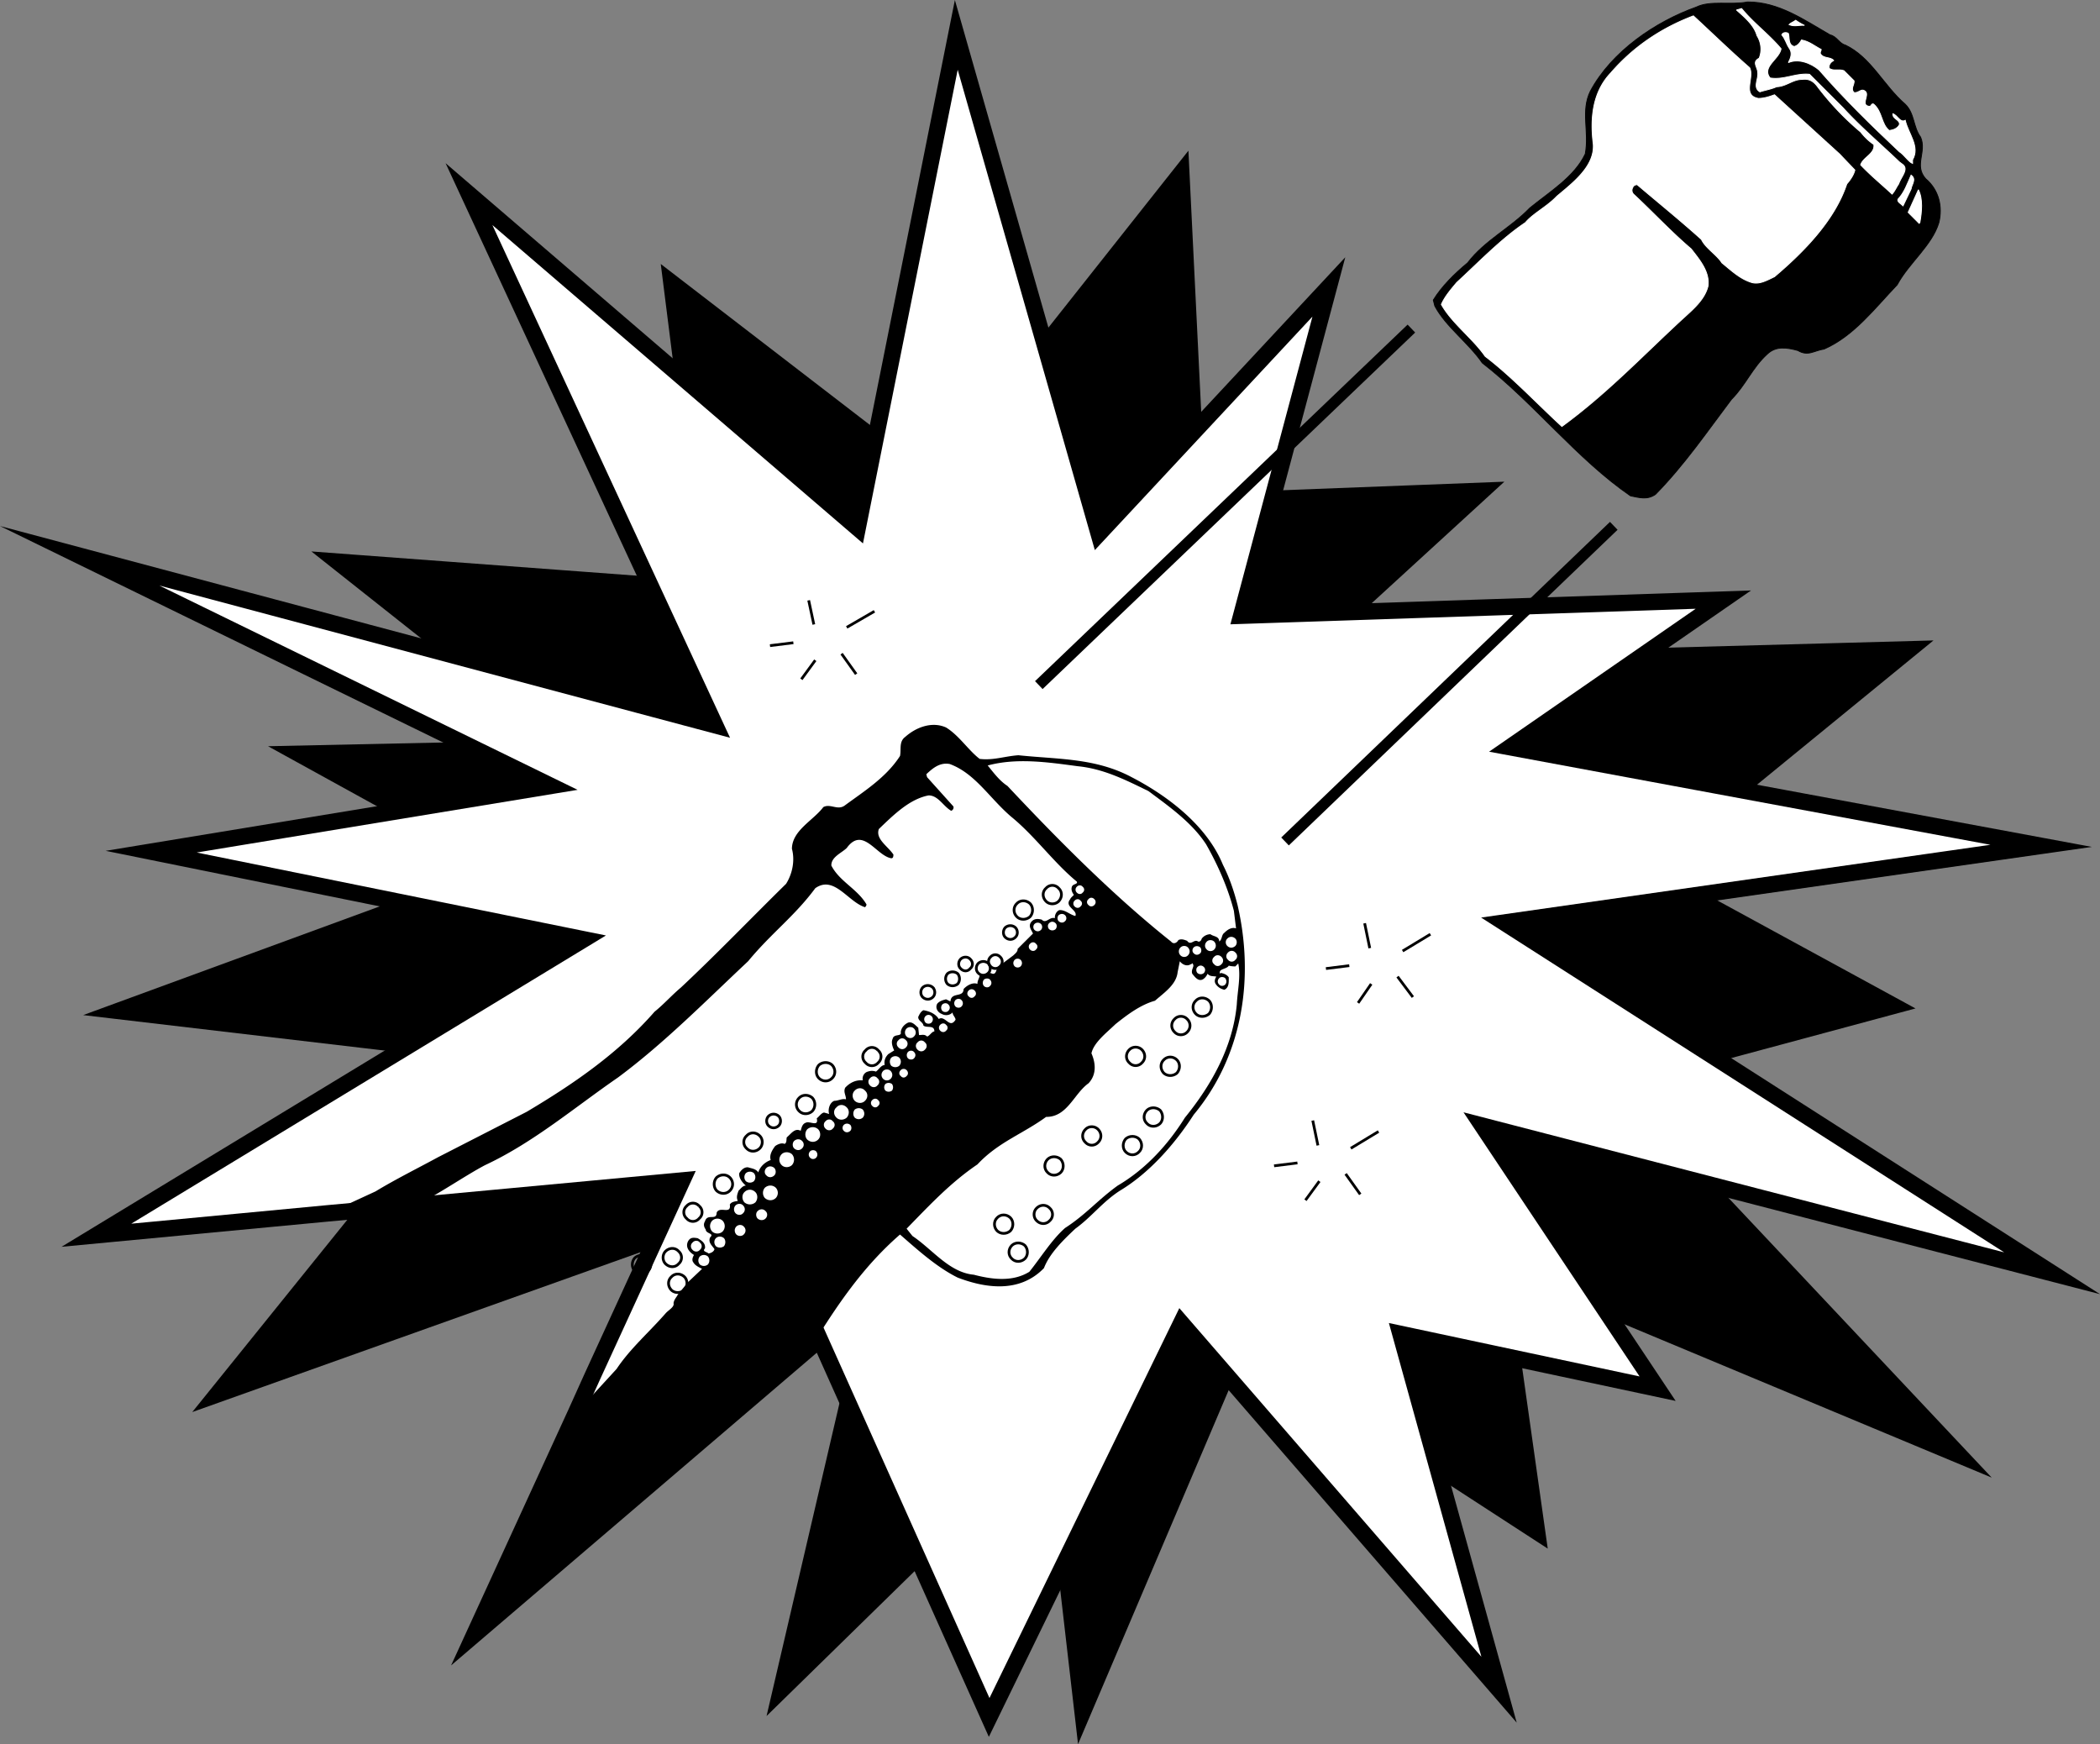 <svg xmlns="http://www.w3.org/2000/svg" width="287.457" height="238.724"><rect width="100%" height="100%" fill="#808080" stroke="none"/><path d="m143.697 195.37 4.5 39 21.704-51 40.5 26.301-5.204-36.8 63 26.3-48-51 39-10.5-34.5-18.8 36.704-30-84.704 2.3 26.204-24-39 1.5-2.204-45-33.796 42.7-36-27.7 5.296 42-51-3.8 32.204 25.5-37.5.8 28.5 15.7-53.204 19.5 51 6-37.5 46.5 94.5-33.7-17.296 74.2 36.796-36"/><path fill="none" stroke="#000" stroke-miterlimit="20" stroke-width="2.25" d="m143.697 195.37 4.5 39 21.704-51 40.5 26.301-5.204-36.8 63 26.3-48-51 39-10.5-34.5-18.8 36.704-30-84.704 2.3 26.204-24-39 1.5-2.204-45-33.796 42.7-36-27.7 5.296 42-51-3.8 32.204 25.5-37.5.8 28.5 15.7-53.204 19.5 51 6-37.5 46.5 94.5-33.7-17.296 74.2zm0 0"/><path fill="#fff" d="m111.1 184.273 1.097-1 23.204 51.797 26.296-54 43.5 50.203-13.5-48.703 35.204 7.5-24-36 78 20.203-75-48 73.5-10.5-72.704-13.5 29.204-20.203-66 2.203 12-45-31.5 33.797-19.5-68.297-13.5 67.5L64.197 26.57l33.704 72.703-87-23.203 64.5 31.5-54.704 9 59.204 12-66.704 40.5 31.704-3 12-1.098 36.5-3.402-12.301 26.8-2.301 5.102-13.898 30.3 46.199-39.5"/><path fill="none" stroke="#000" stroke-miterlimit="20" stroke-width="2.25" d="m111.1 184.273 1.097-1 23.204 51.797 26.296-54 43.5 50.203-13.5-48.703 35.204 7.5-24-36 78 20.203-75-48 73.5-10.5-72.704-13.5 29.204-20.203-66 2.203 12-45-31.5 33.797-19.5-68.297-13.5 67.5L64.197 26.57l33.704 72.703-87-23.203 64.5 31.5-54.704 9 59.204 12-66.704 40.5 31.704-3 12-1.098 36.5-3.402-12.301 26.8-2.301 5.102-13.898 30.3zm0 0"/><path d="M111.1 184.273c3.363-5.414 6.89-10.774 12.097-15.301 2.336 2.031 5.02 4.476 7.903 5.898 3.68 1.403 8.414 2.2 11.8-1.3.77-2.012 2.622-3.82 4.297-5.399 2.2-1.586 3.75-3.691 6.102-5.2 4.074-2.448 7.555-6.444 10.102-10.401 6.84-8.215 8.27-18.914 6-28.7-.493-1.93-1.13-3.8-2-5.5-2.192-5.379-7.583-9.457-12.5-12-4.965-2.648-10.118-2.43-15.5-3-1.895.137-3.446.73-5.301.5-1.528-1.16-2.82-3.21-4.602-4.3-1.855-.836-4.023-.102-5.597 1.3-.875.645-.516 1.72-.704 2.602-1.902 2.957-4.945 4.844-7.597 6.8-.965.673-1.961-.324-2.903.2-1.363 1.824-4.265 3.176-4.296 5.7.425 1.573.09 3.382-.801 4.8-4.461 4.371-9.59 9.7-14.403 14.2-1.293 1.089-2.308 2.26-3.597 3.3-5.055 5.781-11.239 9.976-17.5 13.7l-12.102 6.198c-2.86 1.555-5.84 3.028-8.597 4.7l-6.5 3 12-1.098c2.726-1.262 6.82-4.098 9.5-5.5 6.644-3.11 12.136-7.82 18.199-12 6.289-4.668 11.957-10.418 17.8-15.902 3.208-3.883 6.368-6.168 9.2-10 2.578-1.817 4.468 1.863 6.8 2.601.114-.082.231-.281.2-.398-1.239-2.11-3.688-3.125-4.801-5.301-.04-1.164 1.371-1.703 2.102-2.402 2.214-3.04 4.042 1.058 6.097 1.402.313-.004.274-.324.301-.5-.762-1.156-2.492-2.129-2-3.5 2.07-1.992 4.219-4.102 6.8-4.602 1.317-.015 2.012 1.477 3.098 2.102.29-.09.387-.426.301-.602l-3.597-4-.102-.398c.883-.836 1.855-1.652 3.2-1.402 3.487 1.28 5.437 4.664 8.402 7.203 3.261 2.652 5.789 6.25 9 8.898.167.414-.63.254-.704.8-.082.33.075.727.301 1-.144.204-.426.364-.5.599-.879 1.039 1.07 1.476.7 2.3-.782-.187-1.38-.863-2.2-.8-.414.175-.652.691-.597 1.101-.75-.23-1.208.824-1.801.2-.52-.133-1.098-.192-1.5.402-.332.539.047.957.3 1.5l-2.101 2.097c.016.383-.3.621-.602.903l-2 1.5c-.406.289-.246 1.363-1.097.898l-1.5.3c.004.36-.332.74-.301 1.2-.629-.262-1.445.195-1.898.7-.024 1.245-1.696.331-1.801 1.699l-.602-.297c-.445.125-.863.222-1.199.597-.32.559.04 1.196.602 1.403a1.22 1.22 0 0 0 1.5-.203c-.036.355.382.652.398 1-.813 1.324-1.406-.664-2.3-.098-.462-.766-1.376-1.086-2.098-1.2-.372.176-.551.594-.704.9-.062.55.653.706.704 1.198.464.383 1.5-.132 1.5.801-.38.04-.657.637-1 .7-.333-.34-.672-.204-1.102-.2l-.102-1c-.363-.297-.8-.89-1.398-.7-.516.247-.934.704-1 1.302.164.656-.95.175-1.102.898-.246.473-.027 1.129.204 1.602l-.801.5c-.461.46-.602.957-.5 1.5-.5.011-.836.668-1.2.898a1.616 1.616 0 0 0-1.101 0c-.523.129-.805.688-.7 1.2-.859-.079-1.695.242-2.402 1-.289.593.13 1.09.102 1.6-.488-.151-1.086.208-1.602.2-.656.266-.894 1.219-.699 1.8l-.699-.198c-.39.074-.648.535-1 .797.309 1.246-.98.312-1.5.601-.496.168-.574.688-.7 1.102-.812-.438-1.327.437-1.902.898-.082.317.036.715-.296.899-.442-.204-1.02.093-1.301.3-.434.59-.813 1.246-.602 1.903-.808.297-1.465.914-1.699 1.699-.32-.508-.957-.547-1.398-.7-.555-.046-.954.391-1.204.798-.105.628.43 1.324.903 1.703-.41 0-.692.398-1 .699-.168.453-.348.91-.102 1.398-.363.07-.883.11-1.097.5.214 1.438-1.375.164-1.801 1.102-.012 1.172-1.266.039-1.602 1.2-.238.37-.14.788.102 1.1.015.622 1.25.505.597 1.098-.3.72.317 1.137.602 1.602-.09.371-.484.527-.8.598-.263-.25-.919-.27-.5-.7.116-.742-.516-1.101-1-1.398-.532-.078-.97-.16-1.302.398-.406.774.075 1.45.801 1.903-.172.265-.332.703-.098 1 .266.476.84.695 1.2.898l-1.903 1.8-1.398 1.7c-.18.375-.535.692-.602 1.2.145.527-.691.925-1.097 1.402-2.32 2.644-4.825 4.793-6.7 7.597l-5.601 6.102-13.899 30.3 46.2-39.5"/><path fill="#fff" d="m168.9 124.671.297 2.399c-.57-.196-1.144.14-1.597.601-.422.297-.262.852-.7 1.2-.023-.766-.796-.665-1.203-1a1.508 1.508 0 0 0-1.199.6c-.047.192-.203.47-.5.4-.539-.407-.976.628-1.5-.098-.39-.149-.789-.309-1.199-.102-.227.43-.703.59-1 .2-7.84-6.235-15.356-13.794-22.398-21.301-1.114-.723-1.926-1.86-2.704-2.797 3.98-1.07 8.215-.453 12.301.097 3.531.344 6.492 1.836 9.7 3.403 2.78 2.074 5.96 4.3 7.902 7.297 1.66 2.91 3.011 6.05 3.8 9.101m.399 12.801c-.531 5.726-3.375 10.918-7.102 15.5-2.296 3.672-5.34 7.035-9.199 9.3-2.707 1.95-4.394 3.997-7.199 5.798-1.828 1.601-3.32 4.046-4.898 6-2.262 1.406-5.067 1.07-7.602.402-3.371-.309-5.656-3.469-8.398-5.3l-.801-1c2.984-3.056 5.945-6.259 9.699-8.802 2.832-3.043 6.23-4.18 9.398-6.5 2.899.035 3.817-3.187 5.801-4.597 1.098-1.157 1.016-2.707.403-4.102.316-1.488 2.105-2.84 3.296-4 1.614-1.285 3.403-2.64 5.403-3.2 1.281-1.128 2.914-2.202 3.097-3.901l.301-1.5c.348.453.965.753 1.5.402.121.05.223-.285.301 0 .219.332-.297.726-.102 1.3.301.364.778 1.079 1.403.798.332-.157.59-.536.699-.797.328.422.766.3 1.2.398-.216.32-.298.68-.099 1 .32.477.739.692 1.2.8.672-.323.593-1.081.597-1.698-.222-.356-.703-.555-1.097-.602l-.102.102c-.238-.711.895-.575 1.2-1.102.273.07.628.11.902.102l.398-.403c.363 1.805-.094 3.614-.2 5.602"/><path fill="none" stroke="#000" stroke-miterlimit="2" stroke-width=".375" d="M99.9 161.171c-.472-.473-1.269-.473-1.8 0-.453.512-.453 1.309 0 1.8.531.49 1.328.49 1.8 0 .512-.491.512-1.288 0-1.8zm4.098-5.699c-.527-.543-1.324-.543-1.8 0-.508.441-.508 1.238 0 1.7.476.523 1.273.523 1.8 0 .457-.462.457-1.259 0-1.7zm-8.301 9.598a1.11 1.11 0 0 0-1.699 0 1.114 1.114 0 0 0 0 1.703 1.1 1.1 0 0 0 1.7 0 1.1 1.1 0 0 0 0-1.703zm-7 7.101c-.472-.469-1.27-.469-1.796 0-.457.516-.457 1.313 0 1.8.527.497 1.324.497 1.796 0 .512-.487.512-1.284 0-1.8zm4.203-.898c-.464-.532-1.261-.532-1.8 0-.446.453-.446 1.25 0 1.699.539.535 1.336.535 1.8 0 .52-.45.52-1.246 0-1.7zm.797 3.5c-.535-.52-1.332-.52-1.796 0-.516.465-.516 1.261 0 1.797.464.449 1.261.449 1.796 0 .45-.536.45-1.332 0-1.797zm17.5-24.5c-.53-.48-1.332-.48-1.796 0a1.237 1.237 0 0 0 0 1.797c.464.488 1.265.488 1.796 0a1.358 1.358 0 0 0 0-1.797zm2.703-4.5c-.484-.453-1.28-.453-1.8 0-.465.527-.465 1.328 0 1.797.52.511 1.316.511 1.8 0 .5-.47.5-1.27 0-1.797zm6.297-2a1.09 1.09 0 0 0-1.699 0c-.531.441-.531 1.238 0 1.699.45.523 1.25.523 1.7 0 .535-.461.535-1.258 0-1.7zm10.903-10.5c-.414-.336-1.012-.336-1.403 0-.347.402-.347 1 0 1.398.391.34.989.34 1.403 0 .32-.398.32-.996 0-1.398zm-3.403 1.898a1.002 1.002 0 0 0-1.398 0c-.332.36-.332.957 0 1.3.406.395 1.004.395 1.398 0 .344-.343.344-.94 0-1.3zm7.602-3.301a1.042 1.042 0 0 0-1.398 0c-.344.38-.344.977 0 1.301.394.414.992.414 1.398 0 .332-.324.332-.922 0-1.3zm-2.5-.597c-.324-.36-.922-.36-1.3 0-.36.379-.36.976 0 1.297.378.418.976.418 1.3 0 .414-.32.414-.918 0-1.297zm0 0"/><path fill="none" stroke="#000" stroke-miterlimit="2" stroke-width=".375" d="M136.9 130.972a.868.868 0 0 0-1.3 0 .88.88 0 0 0 0 1.3.88.88 0 0 0 1.3 0 .874.874 0 0 0 0-1.3zm2.098-4a1.025 1.025 0 0 0-1.398 0c-.328.371-.328.969 0 1.3.41.407 1.008.407 1.398 0 .348-.331.348-.929 0-1.3zm2-3.301c-.535-.496-1.332-.496-1.8 0-.516.488-.516 1.285 0 1.8.468.47 1.265.47 1.8 0 .45-.515.45-1.312 0-1.8zm3.902-2.101a1.13 1.13 0 0 0-1.703 0c-.539.468-.539 1.265 0 1.8.446.45 1.243.45 1.704 0 .523-.535.523-1.332 0-1.8zm0 0"/><path fill="#fff" d="M142.498 126.472a.639.639 0 0 0-.898 0c-.203.219-.203.598 0 .8.265.262.64.262.898 0 .211-.202.211-.581 0-.8m2-.102c-.265-.277-.644-.277-.898 0-.211.188-.211.567 0 .801a.67.67 0 0 0 .898 0c.2-.234.2-.613 0-.8m1.301-1.098c-.242-.242-.621-.242-.898 0-.188.222-.188.601 0 .797.277.273.656.273.898 0 .223-.196.223-.575 0-.797m2.398-3.903c-.187-.25-.566-.25-.796 0a.544.544 0 0 0 0 .801c.23.258.609.258.796 0 .278-.207.278-.586 0-.8m-.297 1.902c-.19-.262-.566-.262-.8 0a.54.54 0 0 0 0 .797c.234.25.61.25.8 0 .278-.215.278-.594 0-.797m1.899-.203c-.23-.258-.61-.258-.8 0a.493.493 0 0 0 0 .8c.19.25.57.25.8 0a.544.544 0 0 0 0-.8m-8 6.101c-.188-.262-.566-.262-.8 0-.231.203-.231.582 0 .8.234.247.612.247.8 0 .277-.218.277-.597 0-.8m-2.102 2.199a.589.589 0 0 0-.796 0 .63.63 0 0 0 0 .903c.21.199.59.199.796 0a.623.623 0 0 0 0-.903m-4.199 2.7c-.183-.188-.562-.188-.8 0-.227.277-.227.656 0 .902.238.219.617.219.8 0 .281-.246.281-.625 0-.902m-2.098 1.5a.55.55 0 0 0-.8 0c-.25.234-.25.613 0 .8.215.278.594.278.8 0 .258-.187.258-.566 0-.8m-3.601 1.902c-.188-.211-.563-.211-.8 0a.679.679 0 0 0 0 .898c.237.2.612.2.8 0 .281-.265.281-.64 0-.898m1.801-.602c-.196-.207-.574-.207-.801 0a.659.659 0 0 0 0 .903c.227.203.605.203.8 0a.605.605 0 0 0 0-.903m-4.101 2.2a.578.578 0 0 0-.8 0c-.25.25-.25.625 0 .902.218.191.593.191.8 0 .262-.277.262-.652 0-.902m2 1.203c-.183-.258-.562-.258-.8 0a.552.552 0 0 0 0 .797c.238.253.617.253.8 0a.482.482 0 0 0 0-.797m-2.898 2.398c-.254-.336-.727-.336-1 0-.309.246-.309.719 0 1 .273.3.746.3 1 0 .328-.281.328-.754 0-1m-1.5-1.898c-.246-.262-.719-.262-1 0a.78.78 0 0 0 0 1.097c.281.278.754.278 1 0 .336-.304.336-.777 0-1.097m-1.102 1.597c-.27-.332-.742-.332-1 0-.324.25-.324.723 0 1a.661.661 0 0 0 1 0c.313-.277.313-.75 0-1m-.898 2.403c-.301-.285-.774-.285-1.102 0-.254.3-.254.77 0 1.097.328.258.801.258 1.102 0 .281-.328.281-.797 0-1.097m-1.2 1.797c-.261-.258-.734-.258-1 0-.316.324-.316.796 0 1.101a.705.705 0 0 0 1 0c.32-.305.32-.777 0-1.101m-1.8 1c-.25-.329-.723-.329-1 0-.305.253-.305.726 0 1 .277.308.75.308 1 0 .332-.274.332-.747 0-1m5-3.598c-.192-.215-.57-.215-.801 0a.662.662 0 0 0 0 .898c.23.2.61.2.8 0 .274-.27.274-.644 0-.898m-.999 2.5c-.223-.227-.598-.227-.801 0-.266.238-.266.617 0 .8.203.282.578.282.8 0 .247-.183.247-.562 0-.8m-1.999 1.898c-.278-.203-.653-.203-.903 0a.702.702 0 0 0 0 .903c.25.203.625.203.903 0a.78.78 0 0 0 0-.903m-3.7.903c-.359-.43-.996-.43-1.402 0-.379.36-.379.996 0 1.398.406.383 1.043.383 1.403 0 .43-.402.43-1.039 0-1.398m-2.501 2.297c-.41-.438-1.046-.438-1.402 0-.433.347-.433.984 0 1.402.356.371.992.371 1.403 0 .378-.418.378-1.055 0-1.402m2.199.3c-.305-.254-.778-.254-1.102 0-.258.328-.258.801 0 1.102a.824.824 0 0 0 1.102 0c.277-.3.277-.774 0-1.102m-4.102 1.602c-.246-.332-.719-.332-1 0-.3.25-.3.723 0 1 .281.305.754.305 1 0 .336-.277.336-.75 0-1m6.199-2.902c-.195-.25-.574-.25-.796 0a.532.532 0 0 0 0 .8c.222.262.601.262.796 0 .27-.207.27-.582 0-.8m-3.797 3.402c-.277-.238-.656-.238-.902 0-.219.23-.219.605 0 .8.246.274.625.274.903 0 .187-.195.187-.57 0-.8m-4.403.598c-.418-.391-1.055-.391-1.5 0-.344.398-.344 1.035 0 1.402.445.418 1.082.418 1.5 0 .367-.367.367-1.004 0-1.402m-3.598 3.402c-.402-.348-1.039-.348-1.402 0-.422.441-.422 1.078 0 1.5.363.367 1 .367 1.403 0a1.115 1.115 0 0 0 0-1.5m1.398-1.801c-.29-.312-.762-.312-1.102 0-.246.27-.246.742 0 1 .34.324.813.324 1.102 0a.685.685 0 0 0 0-1m1.898 1.399c-.214-.188-.593-.188-.796 0-.262.277-.262.656 0 .902.203.219.582.219.796 0 .25-.246.25-.625 0-.902"/><path fill="none" stroke="#000" stroke-miterlimit="2" stroke-width=".375" d="M106.6 152.773c-.41-.38-1.008-.38-1.403 0-.343.36-.343.957 0 1.297.395.398.993.398 1.403 0 .328-.34.328-.938 0-1.297zm0 0"/><path fill="#fff" d="M103.4 163.171c-.437-.441-1.078-.441-1.5 0-.363.348-.363.985 0 1.399a1.15 1.15 0 0 0 1.5 0c.348-.414.348-1.051 0-1.399m2.598-3.301c-.336-.3-.808-.3-1.097 0-.293.282-.293.754 0 1 .289.336.761.336 1.097 0 .246-.246.246-.718 0-1m.199 2.7c-.418-.403-1.054-.403-1.5 0-.343.382-.343 1.023 0 1.402.446.406 1.082.406 1.5 0a1.03 1.03 0 0 0 0-1.402m-3-2a.846.846 0 0 0-1.097 0 .833.833 0 0 0 0 1.101.856.856 0 0 0 1.097 0 .861.861 0 0 0 0-1.101m-1.5 4.402c-.242-.266-.714-.266-1 0a.788.788 0 0 0 0 1.098c.286.277.758.277 1 0 .34-.305.34-.778 0-1.098m-2.597 4.5c-.332-.29-.805-.29-1.102 0-.285.293-.285.766 0 1.098.297.25.77.25 1.102 0 .25-.332.25-.805 0-1.098m-.2-2.402a1.038 1.038 0 0 0-1.402 0 1.083 1.083 0 0 0 0 1.5c.383.351 1.024.351 1.403 0a1.075 1.075 0 0 0 0-1.5m2.898.8c-.246-.277-.719-.277-1 0-.3.305-.3.778 0 1.102.281.258.754.258 1 0 .336-.324.336-.797 0-1.102m3-2.097c-.297-.336-.77-.336-1.102 0-.25.246-.25.718 0 1 .332.3.805.3 1.102 0 .285-.282.285-.754 0-1m-9 4.297c-.246-.325-.719-.325-1 0-.3.257-.3.73 0 1 .281.312.754.312 1 0 .336-.27.336-.743 0-1m1.101 1.902a.851.851 0 0 0-1.101 0 .837.837 0 0 0 0 1.098.85.85 0 0 0 1.102 0 .865.865 0 0 0 0-1.098"/><path fill="none" stroke="#000" stroke-miterlimit="2" stroke-width=".375" d="M156.299 143.671c-.457-.46-1.254-.46-1.7 0-.538.524-.538 1.32 0 1.8a1.144 1.144 0 0 0 1.7 0c.527-.48.527-1.276 0-1.8zm4.801 1.399c-.516-.516-1.317-.516-1.801 0-.496.468-.496 1.265 0 1.8.484.45 1.285.45 1.8 0 .466-.535.466-1.332 0-1.8zm-2.301 6.902c-.535-.457-1.336-.457-1.8 0-.516.527-.516 1.324 0 1.8.464.509 1.265.509 1.8 0 .445-.476.445-1.273 0-1.8zm-8.5 2.598c-.457-.47-1.254-.47-1.7 0-.538.515-.538 1.312 0 1.8a1.156 1.156 0 0 0 1.7 0c.527-.488.527-1.285 0-1.8zm15.199-17.598c-.539-.504-1.34-.504-1.8 0-.52.48-.52 1.277 0 1.8.46.462 1.261.462 1.8 0 .446-.523.446-1.32 0-1.8zm-3 2.5c-.457-.484-1.254-.484-1.699 0-.54.5-.54 1.297 0 1.8.445.481 1.242.481 1.7 0 .527-.503.527-1.3 0-1.8zm-18.801 25.898c-.484-.527-1.28-.527-1.796 0-.47.453-.47 1.25 0 1.7.515.535 1.312.535 1.796 0 .5-.45.5-1.247 0-1.7zm0 0"/><path fill="#fff" d="M150.197 158.972c-.32-.414-.918-.414-1.296 0-.36.324-.36.922 0 1.3.378.36.976.36 1.296 0 .418-.378.418-.976 0-1.3m-5.5 3.699c-.324-.336-.921-.336-1.296 0-.364.402-.364 1 0 1.399.375.34.972.34 1.296 0 .414-.399.414-.997 0-1.399m15.102-14.898c-.379-.352-.977-.352-1.3 0-.415.386-.415.984 0 1.398.323.324.921.324 1.3 0 .36-.414.36-1.012 0-1.398m5.601-7.5c-.41-.41-1.007-.41-1.402 0-.344.328-.344.925 0 1.297a1.03 1.03 0 0 0 1.403 0c.328-.372.328-.97 0-1.297m2.296-6.403c-.23-.187-.609-.187-.796 0-.278.278-.278.657 0 .903.187.218.566.218.796 0 .235-.246.235-.625 0-.903m-2.898-1.5c-.25-.277-.629-.277-.898 0-.196.188-.196.567 0 .801.27.23.648.23.898 0 .215-.234.215-.613 0-.8m-.5-2.7c-.281-.23-.656-.23-.898 0-.227.235-.227.613 0 .8.242.278.617.278.898 0 .187-.187.187-.565 0-.8m4.801-1.199c-.328-.324-.801-.324-1.102 0-.281.258-.281.73 0 1 .301.312.774.312 1.102 0 .254-.27.254-.742 0-1m-2.903.398c-.277-.257-.746-.257-1 0-.332.325-.332.797 0 1.102.254.277.723.277 1 0 .305-.305.305-.777 0-1.102m-3.597.801c-.258-.262-.73-.262-1 0a.764.764 0 0 0 0 1.102c.27.273.742.273 1 0 .324-.309.324-.782 0-1.102m6.5.699a.667.667 0 0 0-1 0c-.317.282-.317.754 0 1a.622.622 0 0 0 1 0c.32-.246.32-.718 0-1m-1.903.602c-.28-.305-.754-.305-1 0-.336.277-.336.75 0 1 .246.332.72.332 1 0 .301-.25.301-.723 0-1m-3.699 3.598c-.363-.407-.96-.407-1.3 0-.399.332-.399.93 0 1.3.34.364.937.364 1.3 0 .375-.37.375-.968 0-1.3m4.5 1.8a.934.934 0 0 0-1.3 0c-.391.387-.391.985 0 1.403.347.32.945.32 1.3 0 .383-.418.383-1.016 0-1.403m-9 5.5c-.37-.418-.969-.418-1.3 0-.407.32-.407.918 0 1.301.331.356.93.356 1.3 0 .367-.383.367-.98 0-1.3"/><path fill="none" stroke="#000" stroke-miterlimit="2" stroke-width=".375" d="M155.9 155.87c-.488-.441-1.285-.441-1.8 0-.469.54-.469 1.336 0 1.801.515.52 1.312.52 1.8 0 .497-.465.497-1.262 0-1.8zm-10.703 2.801c-.527-.46-1.324-.46-1.796 0-.508.524-.508 1.32 0 1.8.472.505 1.27.505 1.796 0 .457-.48.457-1.276 0-1.8zm-6.898 8c-.52-.504-1.316-.504-1.8 0-.5.48-.5 1.277 0 1.8.484.462 1.28.462 1.8 0 .465-.523.465-1.32 0-1.8zm2 3.801c-.531-.461-1.328-.461-1.8 0-.513.523-.513 1.32 0 1.8.472.505 1.269.505 1.8 0 .453-.48.453-1.277 0-1.8zm0 0"/><path fill="#fff" d="M133.799 169.773c-.363-.344-.961-.344-1.3 0-.4.394-.4.992 0 1.398.339.332.937.332 1.3 0a1.01 1.01 0 0 0 0-1.398"/><path d="M260.799 14.273c1.297 1.261 1.07 3.12 2.102 4.5.867 2.031-.95 3.867.699 5.699 1.84 1.559 2.324 3.863 1.8 6-.925 3.105-4.117 5.539-5.703 8.5-3.046 3.184-5.918 7.008-10 8.8-1.41.212-2.199 1.036-3.597.2-1.453-.395-2.992-.672-4.2.5-2.042 1.851-2.917 4.203-4.902 6.2-3.254 4.304-6.379 8.901-10.398 13-1.153.78-2.184.433-3.403.198-7.328-5.027-13.214-12.71-20.296-18.199-1.868-2.73-5.028-4.988-6.5-7.8l-.204-.801c1.157-1.88 2.883-3.586 4.704-5.098 2.324-3.059 5.898-4.781 8.5-7.5 2.722-2.219 6.113-4.262 7.597-7.402.567-3.082-.648-5.856.7-8.598 2.925-5.45 8.94-9.52 14.5-11.5 1.913-.941 4.671-.246 7-.7 4.265-.034 7.8 2.489 11.3 4.5.934.2 1.246 1.184 2.102 1.4 3.543 1.694 5.215 5.523 8.199 8.1"/><path fill="none" stroke="#000" stroke-linecap="square" stroke-miterlimit="2" stroke-width=".12" d="M260.799 14.273c1.297 1.261 1.07 3.12 2.102 4.5.867 2.031-.95 3.867.699 5.699 1.84 1.559 2.324 3.863 1.8 6-.925 3.105-4.117 5.539-5.703 8.5-3.046 3.184-5.918 7.008-10 8.8-1.41.212-2.199 1.036-3.597.2-1.453-.395-2.992-.672-4.2.5-2.042 1.851-2.917 4.203-4.902 6.2-3.254 4.304-6.379 8.901-10.398 13-1.153.78-2.184.433-3.403.198-7.328-5.027-13.214-12.71-20.296-18.199-1.868-2.73-5.028-4.988-6.5-7.8l-.204-.801c1.157-1.88 2.883-3.586 4.704-5.098 2.324-3.059 5.898-4.781 8.5-7.5 2.722-2.219 6.113-4.262 7.597-7.402.567-3.082-.648-5.856.7-8.598 2.925-5.45 8.94-9.52 14.5-11.5 1.913-.941 4.671-.246 7-.7 4.265-.034 7.8 2.489 11.3 4.5.934.2 1.246 1.184 2.102 1.4 3.543 1.694 5.215 5.523 8.199 8.1zm0 0"/><path fill="#fff" d="M261.799 21.87v.5c-.555-.218-1.184-1.234-1.8-1.597-3.81-3.586-7.606-7.305-11-11.203-1.153-.97-2.852-1.59-4.2-1 .328-.622.605-1.332.102-2-.395-.59-.524-1.254-1-1.797.14-.38.652-.364.898-.203.2.574-.086 1.543.8 1.8.47-.132.755-.445 1-.898 1.055.176 1.821.855 2.7 1.3-.004.173-.2.36-.102.598.446.692 1.348.375 1.801.903-.347.199-.738.57-.597 1.097.656.407 1.18.04 2 .301l1.398 1.399c.05.574-.54 1.086 0 1.601.672.113.996-.726 1.602-.101.46.593-.81 1.918.597 2 .125-.164.281-.48.5-.297 1.192 1.047.992 2.675 2.102 3.597.562-.066 1.144-.285 1.398-.8.121-.704-.941-.735-.898-1.5.652.191.984 1.285 1.699.902.43 1.86 2.055 3.582 1 5.398"/><path fill="none" stroke="#fff" stroke-linecap="square" stroke-miterlimit="2" stroke-width=".12" d="M261.799 21.87v.5c-.555-.218-1.184-1.234-1.8-1.597-3.81-3.586-7.606-7.305-11-11.203-1.153-.97-2.852-1.59-4.2-1 .328-.622.605-1.332.102-2-.395-.59-.524-1.254-1-1.797.14-.38.652-.364.898-.203.2.574-.086 1.543.8 1.8.47-.132.755-.445 1-.898 1.055.176 1.821.855 2.7 1.3-.004.173-.2.36-.102.598.446.692 1.348.375 1.801.903-.347.199-.738.57-.597 1.097.656.407 1.18.04 2 .301l1.398 1.399c.05.574-.54 1.086 0 1.601.672.113.996-.726 1.602-.101.46.593-.81 1.918.597 2 .125-.164.281-.48.5-.297 1.192 1.047.992 2.675 2.102 3.597.562-.066 1.144-.285 1.398-.8.121-.704-.941-.735-.898-1.5.652.191.984 1.285 1.699.902.43 1.86 2.055 3.582 1 5.398zm0 0"/><path fill="#fff" d="M246.998 3.472c-.683-.066-1.37.21-2.097-.102.257-.273.511-.308.898-.597a8 8 0 0 0 1.2.699"/><path fill="none" stroke="#fff" stroke-linecap="square" stroke-miterlimit="2" stroke-width=".12" d="M246.998 3.472c-.683-.066-1.37.21-2.097-.102.257-.273.511-.308.898-.597a8 8 0 0 0 1.2.699zm0 0"/><path fill="#fff" d="M252.299 14.773c2.398 2.625 5.05 4.867 7.7 7.398l.402.3c.949.665-.172 1.708-.5 2.7-.305.434-.512.957-.903 1.399-1.512-1.41-2.883-2.508-4.3-4 .304-1.047 1.996-1.528 1.8-2.797-.668-.434-1.316-1.082-1.8-1.703a38.429 38.429 0 0 1-5.899-6.2c-.535-.734-1.164-1.132-2.102-1-1.273-.027-2.195.965-3.5 1-.742.328-1.53.457-2.296.7-1.028-.614-.145-1.735-.301-2.7-.028-.718-.817-1.379.199-1.898.41-.984.297-2.156-.3-3.102-.376-1.398-1.68-2.515-2.802-3.5l.704-.199c1.687 2.047 3.746 3.527 5.398 5.5-.227 1.426-2.695 2.477-1.5 4 1.89.309 3.535-.707 5.398-.5l4.602 4.602"/><path fill="none" stroke="#fff" stroke-linecap="square" stroke-miterlimit="2" stroke-width=".12" d="M252.299 14.773c2.398 2.625 5.05 4.867 7.7 7.398l.402.3c.949.665-.172 1.708-.5 2.7-.305.434-.512.957-.903 1.399-1.512-1.41-2.883-2.508-4.3-4 .304-1.047 1.996-1.528 1.8-2.797-.668-.434-1.316-1.082-1.8-1.703a38.429 38.429 0 0 1-5.899-6.2c-.535-.734-1.164-1.132-2.102-1-1.273-.027-2.195.965-3.5 1-.742.328-1.53.457-2.296.7-1.028-.614-.145-1.735-.301-2.7-.028-.718-.817-1.379.199-1.898.41-.984.297-2.156-.3-3.102-.376-1.398-1.68-2.515-2.802-3.5l.704-.199c1.687 2.047 3.746 3.527 5.398 5.5-.227 1.426-2.695 2.477-1.5 4 1.89.309 3.535-.707 5.398-.5zm0 0"/><path fill="#fff" d="m261.6 25.87-1.102 2.301c-.27-.277-.836-.527-.699-.898.879-.914 1.297-2.176 1.8-3.301.786.566.063 1.289 0 1.898"/><path fill="none" stroke="#fff" stroke-linecap="square" stroke-miterlimit="2" stroke-width=".12" d="m261.6 25.87-1.102 2.301c-.27-.277-.836-.527-.699-.898.879-.914 1.297-2.176 1.8-3.301.786.566.063 1.289 0 1.898zm0 0"/><path fill="#fff" d="m262.799 30.472-.102.098-1.5-1.5 1.403-3.098c.64 1.266.46 3.043.199 4.5"/><path fill="none" stroke="#fff" stroke-linecap="square" stroke-miterlimit="2" stroke-width=".12" d="m262.799 30.472-.102.098-1.5-1.5 1.403-3.098c.64 1.266.46 3.043.199 4.5zm0 0"/><path fill="#fff" d="m251.799 21.07 2.102 2.203c-.133.613-.602 1.34-1.102 1.898-1.656 4.98-5.856 9.274-9.898 12.7-1.04.5-2.055 1.085-3.102.8-1.563-.469-2.719-1.562-4.102-2.7-.714-1.132-2.218-1.983-2.796-3.198-2.918-2.621-5.86-5-8.801-7.5-.235.008-.512.11-.602.398a.752.752 0 0 0 .102.899c2.64 2.453 5.168 5.18 7.898 7.5 1.13 1.464 2.567 3.117 2.301 5.101-.461 1.836-2.027 3.149-3.398 4.399-5.543 5.105-10.383 10.25-16.602 14.8-3.438-3.156-6.832-6.8-10.5-9.597-1.715-2.473-4.563-4.532-6-7.102.484-1.11 1.316-2.058 2.102-3 2.906-2.664 6.082-5.988 9.398-8.2 1.07-1.269 2.945-2.17 4.3-3.6 2.266-1.903 5.173-4.11 5-7.098-.445-3.48-.148-7.14 2.4-9.801 3.202-3.711 7.136-6.227 11.3-7.8 2.543 2.343 5.078 4.816 7.7 7.1.69 1.356-1.098 3.786 1.198 4.2.766-.004 1.496-.238 2.204-.5l8.898 8.098"/><path fill="none" stroke="#fff" stroke-linecap="square" stroke-miterlimit="2" stroke-width=".12" d="m251.799 21.07 2.102 2.203c-.133.613-.602 1.34-1.102 1.898-1.656 4.98-5.856 9.274-9.898 12.7-1.04.5-2.055 1.085-3.102.8-1.563-.469-2.719-1.562-4.102-2.7-.714-1.132-2.218-1.983-2.796-3.198-2.918-2.621-5.86-5-8.801-7.5-.235.008-.512.11-.602.398a.752.752 0 0 0 .102.899c2.64 2.453 5.168 5.18 7.898 7.5 1.13 1.464 2.567 3.117 2.301 5.101-.461 1.836-2.027 3.149-3.398 4.399-5.543 5.105-10.383 10.25-16.602 14.8-3.438-3.156-6.832-6.8-10.5-9.597-1.715-2.473-4.563-4.532-6-7.102.484-1.11 1.316-2.058 2.102-3 2.906-2.664 6.082-5.988 9.398-8.2 1.07-1.269 2.945-2.17 4.3-3.6 2.266-1.903 5.173-4.11 5-7.098-.445-3.48-.148-7.14 2.4-9.801 3.202-3.711 7.136-6.227 11.3-7.8 2.543 2.343 5.078 4.816 7.7 7.1.69 1.356-1.098 3.786 1.198 4.2.766-.004 1.496-.238 2.204-.5zm0 0"/><path fill="none" stroke="#000" stroke-miterlimit="3" stroke-width="1.5" d="m193.197 44.972-51 48.8m78.703-21.8-45 43.2"/><path fill="none" stroke="#000" stroke-miterlimit="3" stroke-width=".375" d="m186.799 126.37.7 3.403m4.499.398 3.801-2.3m-4.5 5.8 2.102 2.8m-5.704-1.8-1.796 2.602m-1.204-5.102-3.199.399m-70.801-50.399.704 3.3m4.499.399 3.797-2.199m-4.5 5.801 2 2.8M111.6 90.37l-1.903 2.602m-1.097-5-3.2.398m74.297 65 .704 3.403m4.499.398 3.797-2.3m-4.5 5.8 2 2.8m-5.597-1.8-1.903 2.602m-1.097-5.102-3.2.399"/></svg>
